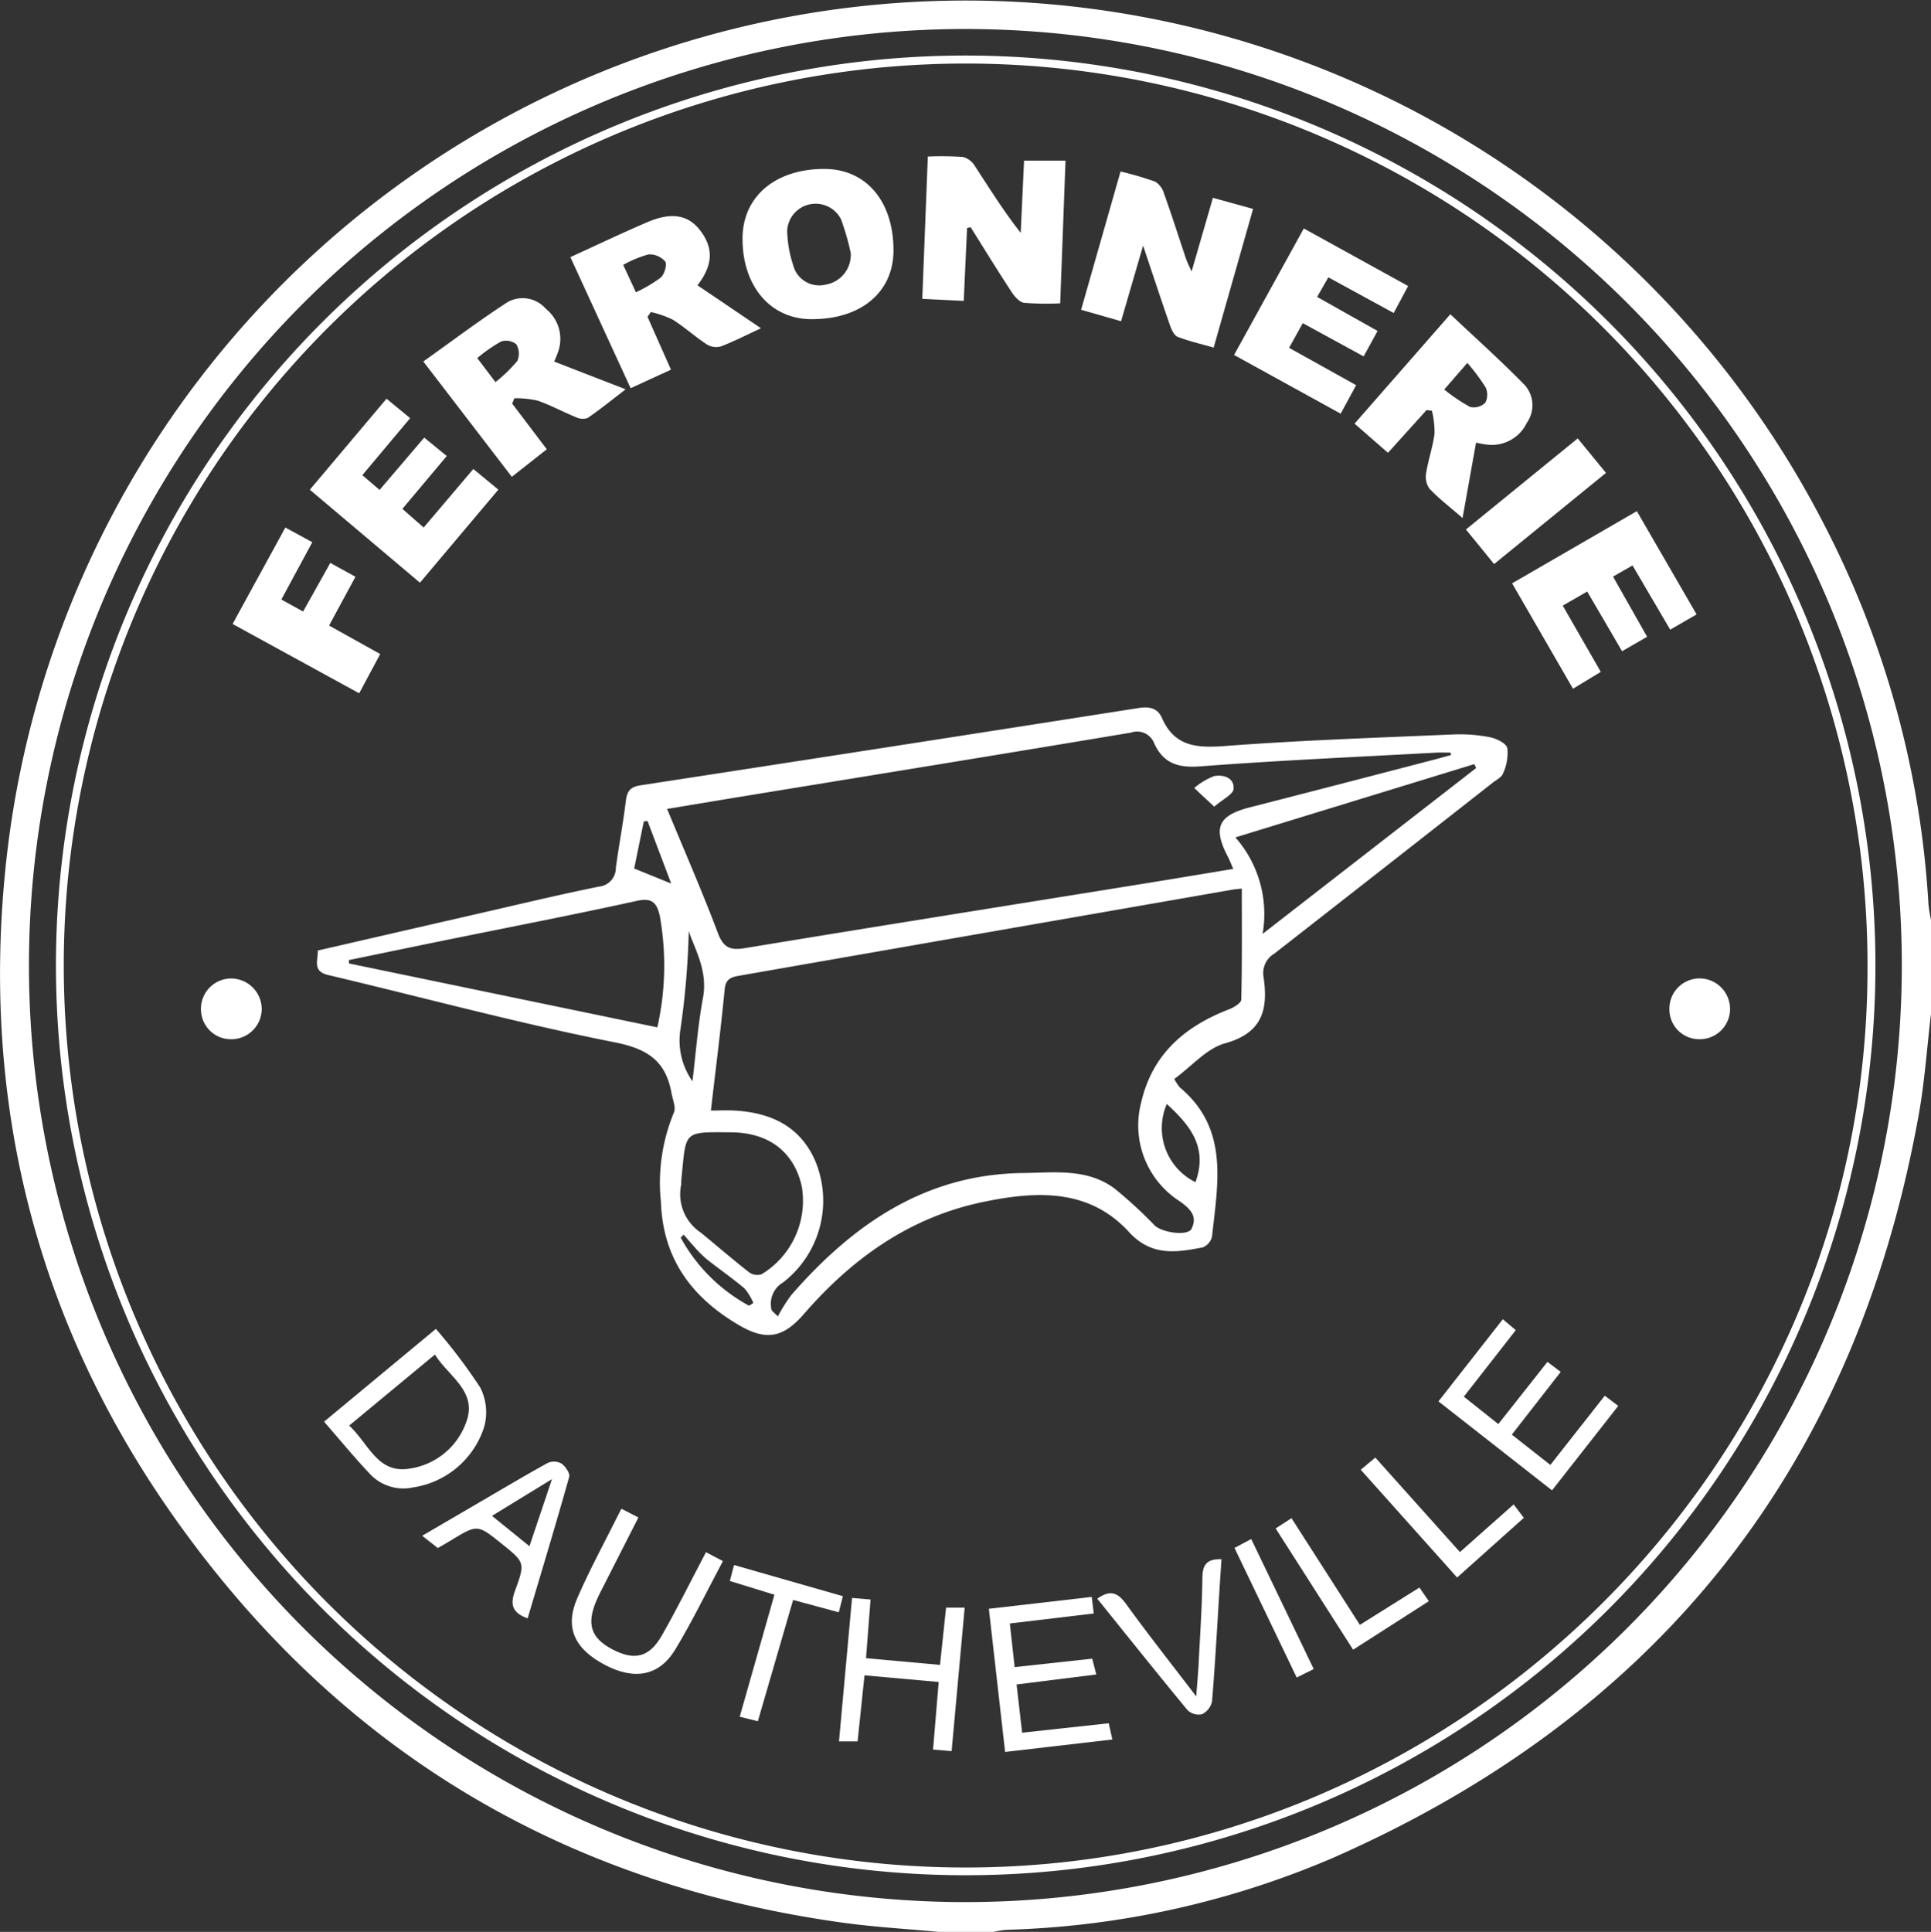<svg xmlns="http://www.w3.org/2000/svg" width="149.049" height="149.102" viewBox="0 0 149.049 149.102">
  <rect x="0" y="0" width="149.049" height="149.102" fill="#333333" stroke="none"/>
  <g id="logo" transform="translate(-2665.22 -405.321)">
    <path id="Tracé_91" data-name="Tracé 91" d="M2814.27,483.556c-.313,2.624-.492,5.273-.961,7.87-4.9,27.128-20.045,46.229-45.24,57.3a68.835,68.835,0,0,1-25.195,5.536,7.629,7.629,0,0,0-.963.16h-4.227c-2.468-.232-4.949-.37-7.4-.71-21.869-3.029-39.244-13.582-51.87-31.642-10.506-15.027-14.657-31.894-12.736-50.081a74.5,74.5,0,0,1,140.439-25.995,72.829,72.829,0,0,1,7.958,29.145,11.363,11.363,0,0,0,.2,1.205Zm-2.253-3.731a72.281,72.281,0,1,0-73.005,72.293A72.29,72.29,0,0,0,2812.016,479.824Z" fill="#fff"/>
    <path id="Tracé_92" data-name="Tracé 92" d="M2823.027,492.808a70.221,70.221,0,1,1-69.451-70.241A70.258,70.258,0,0,1,2823.027,492.808Zm-70.251,69.6c38.2.008,69.488-31.153,69.639-69.106a69.614,69.614,0,1,0-69.639,69.106Z" transform="translate(-13.047 -12.955)" fill="#fff"/>
    <path id="Tracé_93" data-name="Tracé 93" d="M2829.8,653.585a4.581,4.581,0,0,0,.428.649c3.818,3.184,2.927,7.4,2.49,11.5a1.2,1.2,0,0,1-.717.848c-2.039.389-3.951.713-5.692-1.184-3.1-3.383-7.159-3.168-11.228-2.329-5.68,1.172-10.125,4.345-13.865,8.651-1.6,1.844-2.912,2.093-5.008.867-3.619-2.117-5.872-5.09-6.029-9.484a14.17,14.17,0,0,1,.993-6.913c.185-.384-.085-1-.175-1.5-.439-2.455-1.792-3.425-4.383-3.935-7.425-1.464-14.746-3.452-22.117-5.193-1.233-.291-.785-1.089-.808-1.891,4.117-.946,8.183-1.883,12.251-2.814,3.148-.72,6.288-1.479,9.452-2.119a1.445,1.445,0,0,0,1.307-1.468c.235-1.723.561-3.434.772-5.159.09-.733.34-1.07,1.108-1.188q19.217-2.949,38.424-5.962c.831-.13,1.49-.049,1.851.769,1,2.276,2.8,2.312,4.979,2.147,5.82-.438,11.66-.631,17.493-.883a12.173,12.173,0,0,1,2.843.214c.5.1,1.252.464,1.341.84a3.736,3.736,0,0,1-.33,1.951c-.109.3-.527.505-.819.735q-8.41,6.6-16.836,13.176a1.74,1.74,0,0,0-.838,1.764c.369,2.488-.03,4.346-2.959,5.154C2832.3,651.225,2831.14,652.61,2829.8,653.585Zm-31.079,17.856.484.465a12.242,12.242,0,0,1,1.047-1.663c4.745-5.432,10.323-9.313,17.878-9.4,2.425-.027,4.946-.383,7.065,1.2a34.14,34.14,0,0,1,3.092,2.843c.6.576,2.565.829,2.845.263.476-.963-.072-1.517-.87-2.1a6.959,6.959,0,0,1-3.005-7.69c.862-3.706,3.374-5.844,6.777-7.154.368-.142.931-.485.938-.747.068-2.841.042-5.684.042-8.57-.364.044-.57.059-.771.094q-11.19,1.95-22.38,3.9-7.766,1.356-15.531,2.713c-.622.108-1.147.182-1.232,1.053-.3,3.082-.693,6.156-1.067,9.372.7,0,1.307-.033,1.913.006,2.75.177,4.98,1.215,6.144,3.887a7.971,7.971,0,0,1-2.479,9.369A1.918,1.918,0,0,0,2798.726,671.441Zm52.448-42.863-.04-.183c-.361,0-.723-.017-1.083,0-6.076.334-12.158.6-18.225,1.06-1.714.131-2.858-.214-3.573-1.785a1.411,1.411,0,0,0-1.79-.818c-10,1.674-20.008,3.294-30.014,4.93-1.894.31-3.787.628-5.789.96,1.366,3.307,2.726,6.411,3.918,9.579.432,1.147.968,1.35,2.1,1.163,10.126-1.67,20.262-3.281,30.4-4.914,2.4-.387,4.8-.788,7.282-1.2-.172-.391-.271-.658-.4-.908-1.192-2.27-.77-3.213,1.679-3.841q6.973-1.788,13.938-3.609C2850.105,628.881,2850.638,628.726,2851.173,628.578ZM2789.9,649.6a21.689,21.689,0,0,0,.188-8.612c-.236-1.016-.6-1.407-1.771-1.15-5.006,1.1-10.039,2.07-15.062,3.093-2.389.487-4.776.984-7.164,1.476l.005.26Zm1.836,12.162a3.562,3.562,0,0,0,1.526,3.685c1.247,1.022,2.467,2.078,3.737,3.07a1.088,1.088,0,0,0,.948.139,6.632,6.632,0,0,0,3.1-6.789c-.572-2.57-2.452-4.139-5.423-4.165-3.745-.032-3.491-.131-3.85,3.439C2791.749,661.351,2791.748,661.559,2791.737,661.765Zm61.37-32.179-.146-.3-18.441,5.656a8.951,8.951,0,0,1,2.1,7.447Zm-60.494,24.179c.261-2.151.417-4.321.812-6.447.385-2.078-.619-3.708-1.1-5.143a62.556,62.556,0,0,1-.637,7.559A5.462,5.462,0,0,0,2792.614,653.765Zm38.826,7.784c.985-2.7-.441-4.41-2.213-6.032A4.659,4.659,0,0,0,2831.439,661.55ZM2790.97,638.5l-1.83-4.834-.286.049c-.256,1.251-.511,2.5-.741,3.627Zm6.016,32.585.324-.213a4.206,4.206,0,0,0-.688-1.128c-.945-.8-1.97-1.5-2.941-2.276a9.159,9.159,0,0,1-.961-.97c-.271-.291-.525-.6-.787-.9l-.232.227A13.16,13.16,0,0,0,2796.986,671.089Z" transform="translate(-73.942 -164.989)" fill="#fff"/>
    <path id="Tracé_94" data-name="Tracé 94" d="M3005.592,464.271l-1.7,5.835-3.085-.884c1.023-3.585,2.017-7.071,3.044-10.672a26.164,26.164,0,0,1,2.679.784,1.609,1.609,0,0,1,.68.924c.6,1.675,1.137,3.37,1.706,5.055.087.257.217.5.418.956l1.648-5.689,3.1.859-3.043,10.7c-.975-.279-1.893-.488-2.762-.822-.269-.1-.479-.524-.591-.843C3007.007,468.526,3006.362,466.566,3005.592,464.271Z" transform="translate(-252.139 -39.993)" fill="#fff"/>
    <path id="Tracé_95" data-name="Tracé 95" d="M2954.97,459.36c-.083,1.811-.166,3.622-.257,5.626l-3.2-.159c.144-3.711.285-7.323.427-10.982a25.105,25.105,0,0,1,2.724.033,1.525,1.525,0,0,1,.9.686c1.125,1.718,2.205,3.467,3.546,5.17.087-1.862.173-3.724.259-5.575h3.2c-.139,3.718-.273,7.332-.411,11.013a21.245,21.245,0,0,1-2.787-.039c-.356-.048-.734-.481-.962-.83-1.081-1.651-2.115-3.334-3.165-5.006Z" transform="translate(-215.104 -36.442)" fill="#fff"/>
    <path id="Tracé_96" data-name="Tracé 96" d="M2806.708,502.706l5.52,2.143c-1.128.865-2,1.579-2.933,2.213a1.157,1.157,0,0,1-.895-.058c-1-.406-1.948-.929-2.961-1.28a7.6,7.6,0,0,0-1.8-.184l-.172.41,2.675,3.527-2.7,2.126-6.832-8.9c2.191-1.558,4.287-3.142,6.484-4.57a2.362,2.362,0,0,1,2.971.5,2.977,2.977,0,0,1,1.01,3.133A7.47,7.47,0,0,1,2806.708,502.706Zm-4.529,1.587a11.345,11.345,0,0,0,1.687-1.635,1.4,1.4,0,0,0-.086-1.292,1.252,1.252,0,0,0-1.182-.2,12.213,12.213,0,0,0-1.825,1.272Z" transform="translate(-98.716 -69.482)" fill="#fff"/>
    <path id="Tracé_97" data-name="Tracé 97" d="M2842.271,475.564c2.054-.937,3.989-1.865,5.961-2.706,1.857-.792,3.139-.55,4.052.637,1.074,1.4.981,2.7-.2,4.244l4.9,3.315c-1.23.568-2.15,1.046-3.114,1.406a1.388,1.388,0,0,1-1.082-.169c-.9-.592-1.7-1.326-2.61-1.9a7.743,7.743,0,0,0-1.693-.591l-.26.369,1.81,4.08-3.113,1.431Zm4.079.6.978,2.11a10.755,10.755,0,0,0,1.924-1.136c.283-.258.5-1,.339-1.235a1.581,1.581,0,0,0-1.286-.549A8.451,8.451,0,0,0,2846.35,476.163Z" transform="translate(-133.026 -50.398)" fill="#fff"/>
    <path id="Tracé_98" data-name="Tracé 98" d="M3095.083,512.775l-1.041,5.822c-1.038-.9-1.857-1.526-2.555-2.266a1.611,1.611,0,0,1-.255-1.208c.162-1.018.511-2.008.646-3.028a7.23,7.23,0,0,0-.2-1.78l-.413-.051-2.981,3.3-2.578-2.251,7.393-8.443c1.954,1.844,3.91,3.593,5.742,5.464a2.344,2.344,0,0,1,.171,2.9,3,3,0,0,1-2.934,1.712A6.719,6.719,0,0,1,3095.083,512.775Zm-.671-6.149-1.785,2.054a13.1,13.1,0,0,0,2,1.344,1.266,1.266,0,0,0,1.165-.321,1.344,1.344,0,0,0,.02-1.206A15.206,15.206,0,0,0,3094.412,506.626Z" transform="translate(-315.93 -73.296)" fill="#fff"/>
    <path id="Tracé_99" data-name="Tracé 99" d="M2902.042,457.758c3.23.009,5.345,2.523,5.323,6.327-.019,3.212-2.544,5.3-6.376,5.266-3.144-.025-5.294-2.574-5.275-6.252C2895.731,459.88,2898.259,457.747,2902.042,457.758Zm2.024,6.483a19.324,19.324,0,0,0-.751-2.6,2.2,2.2,0,0,0-4.155.862,9.014,9.014,0,0,0,.458,2.663,2.073,2.073,0,0,0,2.5,1.522A2.325,2.325,0,0,0,2904.066,464.241Z" transform="translate(-173.18 -39.398)" fill="#fff"/>
    <path id="Tracé_100" data-name="Tracé 100" d="M3053.683,476.237l8.053,4.443-1.115,2.081-5.043-2.753-.867,1.513,4.667,2.625-1.075,1.964-4.7-2.566-1.056,1.905,5.176,2.882-1.194,2.2L3048.3,486Z" transform="translate(-287.825 -53.283)" fill="#fff"/>
    <path id="Tracé_101" data-name="Tracé 101" d="M3148.829,571.94l-2.037,1.175-2.907-4.955-1.506.86,2.631,4.644-1.933,1.115-2.691-4.606-1.889,1.088,2.938,5.113-2.146,1.3-4.7-8.134,9.628-5.571Z" transform="translate(-352.653 -119.199)" fill="#fff"/>
    <path id="Tracé_102" data-name="Tracé 102" d="M2769.88,543.276l-8.5-7.176,5.92-7.023,1.824,1.5-3.691,4.4,1.332,1.138,3.444-4.035,1.742,1.419-3.427,4.08,1.643,1.438L2774,534.5l1.931,1.595Z" transform="translate(-72.246 -92.984)" fill="#fff"/>
    <path id="Tracé_103" data-name="Tracé 103" d="M2747.193,581.85l-9.771-5.35,4.072-7.443,2.079,1.133-2.387,4.423,1.679.926,2.1-3.751,1.941,1.068-2.037,3.764,3.947,2.2Z" transform="translate(-54.249 -123.022)" fill="#fff"/>
    <path id="Tracé_104" data-name="Tracé 104" d="M2765.81,824.952l8.631-7.161a41.86,41.86,0,0,1,3.423,4.523,4.211,4.211,0,0,1,.3,3.056,6.814,6.814,0,0,1-5.471,4.653,3.536,3.536,0,0,1-3.4-1.1C2768.111,827.672,2767.015,826.333,2765.81,824.952Zm1.939.3c1.494,1.377,2.163,3.679,4.572,3.335a5.464,5.464,0,0,0,4.442-3.546c.94-2.434-1.33-3.547-2.395-5.27Z" transform="translate(-75.577 -309.907)" fill="#fff"/>
    <path id="Tracé_105" data-name="Tracé 105" d="M3116.7,814.8l1,.843-4.01,5.133,2.661,2.116,3.792-4.8,1.026.773-3.774,4.842,2.973,2.338,4.2-5.341,1.04.786-5.111,6.519-8.765-6.868Z" transform="translate(-335.48 -307.663)" fill="#fff"/>
    <path id="Tracé_106" data-name="Tracé 106" d="M2980.114,900.976c.054.441.1.79.156,1.278l-6.479.771c.125,1.131.244,2.209.373,3.368l5.986-.652.317,1.22-6.155.771c.146,1.263.28,2.432.429,3.724l6.686-.73.277,1.254-8.277.96-1.254-11.049Z" transform="translate(-230.625 -372.407)" fill="#fff"/>
    <path id="Tracé_107" data-name="Tracé 107" d="M2927.75,905.934l5.711.517c.163-1.534.314-2.96.468-4.419h1.436l-1.008,11.076-1.433-.124c.144-1.735.283-3.4.434-5.214l-5.724-.514-.535,5.1h-1.435l1.007-11.072,1.428.122C2927.986,902.886,2927.876,904.31,2927.75,905.934Z" transform="translate(-195.684 -372.636)" fill="#fff"/>
    <path id="Tracé_108" data-name="Tracé 108" d="M3131.083,544.056l-8.635,7.036-2.175-2.669,8.629-7.029Z" transform="translate(-341.901 -102.238)" fill="#fff"/>
    <path id="Tracé_109" data-name="Tracé 109" d="M2846.553,873.6l1.315.677c-.868,1.7-1.706,3.348-2.54,4.993-.243.479-.5.953-.709,1.446-.763,1.787-.409,2.861,1.206,3.719,1.723.916,2.874.661,3.853-1.052,1.186-2.076,2.245-4.223,3.405-6.427l1.308.687c-1.25,2.342-2.36,4.649-3.682,6.829-1.235,2.038-3.136,2.373-5.388,1.2-2.376-1.235-3.159-2.883-2.176-5.158C2844.143,878.207,2845.361,876,2846.553,873.6Z" transform="translate(-133.372 -351.838)" fill="#fff"/>
    <path id="Tracé_110" data-name="Tracé 110" d="M2797.481,865.65l-1.208-.949,4.121-2.405c1.858-1.083,3.7-2.185,5.587-3.224a1.184,1.184,0,0,1,1.049.06c.3.219.668.747.59,1.025-1.025,3.647-2.124,7.274-3.208,10.919-1.2-.435-1.364-1.073-.97-2.141.8-2.169.739-2.192-1.021-3.609-1.88-1.513-1.88-1.512-3.928-.268C2798.176,865.25,2797.852,865.433,2797.481,865.65Zm8.81-5.319-4.63,2.834,2.891,2.341Z" transform="translate(-98.466 -340.852)" fill="#fff"/>
    <path id="Tracé_111" data-name="Tracé 111" d="M3005.837,892.327c1.029-.742,1.609-.441,2.236.425,1.694,2.341,3.489,4.608,5.4,7.114.075-1,.149-1.789.189-2.578.111-2.19.262-4.38.286-6.572.011-.987.317-1.473,1.476-1.435-.047.722-.1,1.443-.143,2.164-.185,2.932-.344,5.866-.585,8.794a1.447,1.447,0,0,1-.768,1,1.237,1.237,0,0,1-1.119-.306C3010.465,898.1,3008.168,895.219,3005.837,892.327Z" transform="translate(-255.92 -363.619)" fill="#fff"/>
    <path id="Tracé_112" data-name="Tracé 112" d="M2892.115,891.08l8.4,2.406-.316,1.243-3.524-.953-2.723,9.362-1.4-.351,2.679-9.415-3.442-1.06Z" transform="translate(-170.236 -364.972)" fill="#fff"/>
    <path id="Tracé_113" data-name="Tracé 113" d="M3072.3,881.9l.725,1.055-5.844,3.743-5.979-9.36,1.224-.79,5.277,8.233Z" transform="translate(-297.517 -354.055)" fill="#fff"/>
    <path id="Tracé_114" data-name="Tracé 114" d="M3087.621,858.664l1.125-.94,6.531,7.293,4.148-3.678.784,1.037-5.149,4.606Z" transform="translate(-317.368 -339.91)" fill="#fff"/>
    <path id="Tracé_115" data-name="Tracé 115" d="M2732.287,711.378a2.347,2.347,0,0,1-2.39,2.333,2.309,2.309,0,0,1-2.3-2.28,2.338,2.338,0,0,1,2.312-2.408A2.373,2.373,0,0,1,2732.287,711.378Z" transform="translate(-46.865 -228.184)" fill="#fff"/>
    <path id="Tracé_116" data-name="Tracé 116" d="M3188.115,711.395a2.337,2.337,0,0,1-2.4,2.316,2.3,2.3,0,0,1-2.282-2.3,2.333,2.333,0,0,1,2.324-2.392A2.358,2.358,0,0,1,3188.115,711.395Z" transform="translate(-389.356 -228.185)" fill="#fff"/>
    <path id="Tracé_117" data-name="Tracé 117" d="M3054.543,893.047l-1.314.654-4.8-10,1.291-.687Z" transform="translate(-287.92 -358.912)" fill="#fff"/>
    <path id="Tracé_118" data-name="Tracé 118" d="M3037.473,648.472l-1.544-1.44a5.211,5.211,0,0,1,1.535-.918c.688-.131,1.575.106,1.5.993C3038.925,647.531,3038.141,647.89,3037.473,648.472Z" transform="translate(-278.529 -180.894)" fill="#fff"/>
  </g>
</svg>
